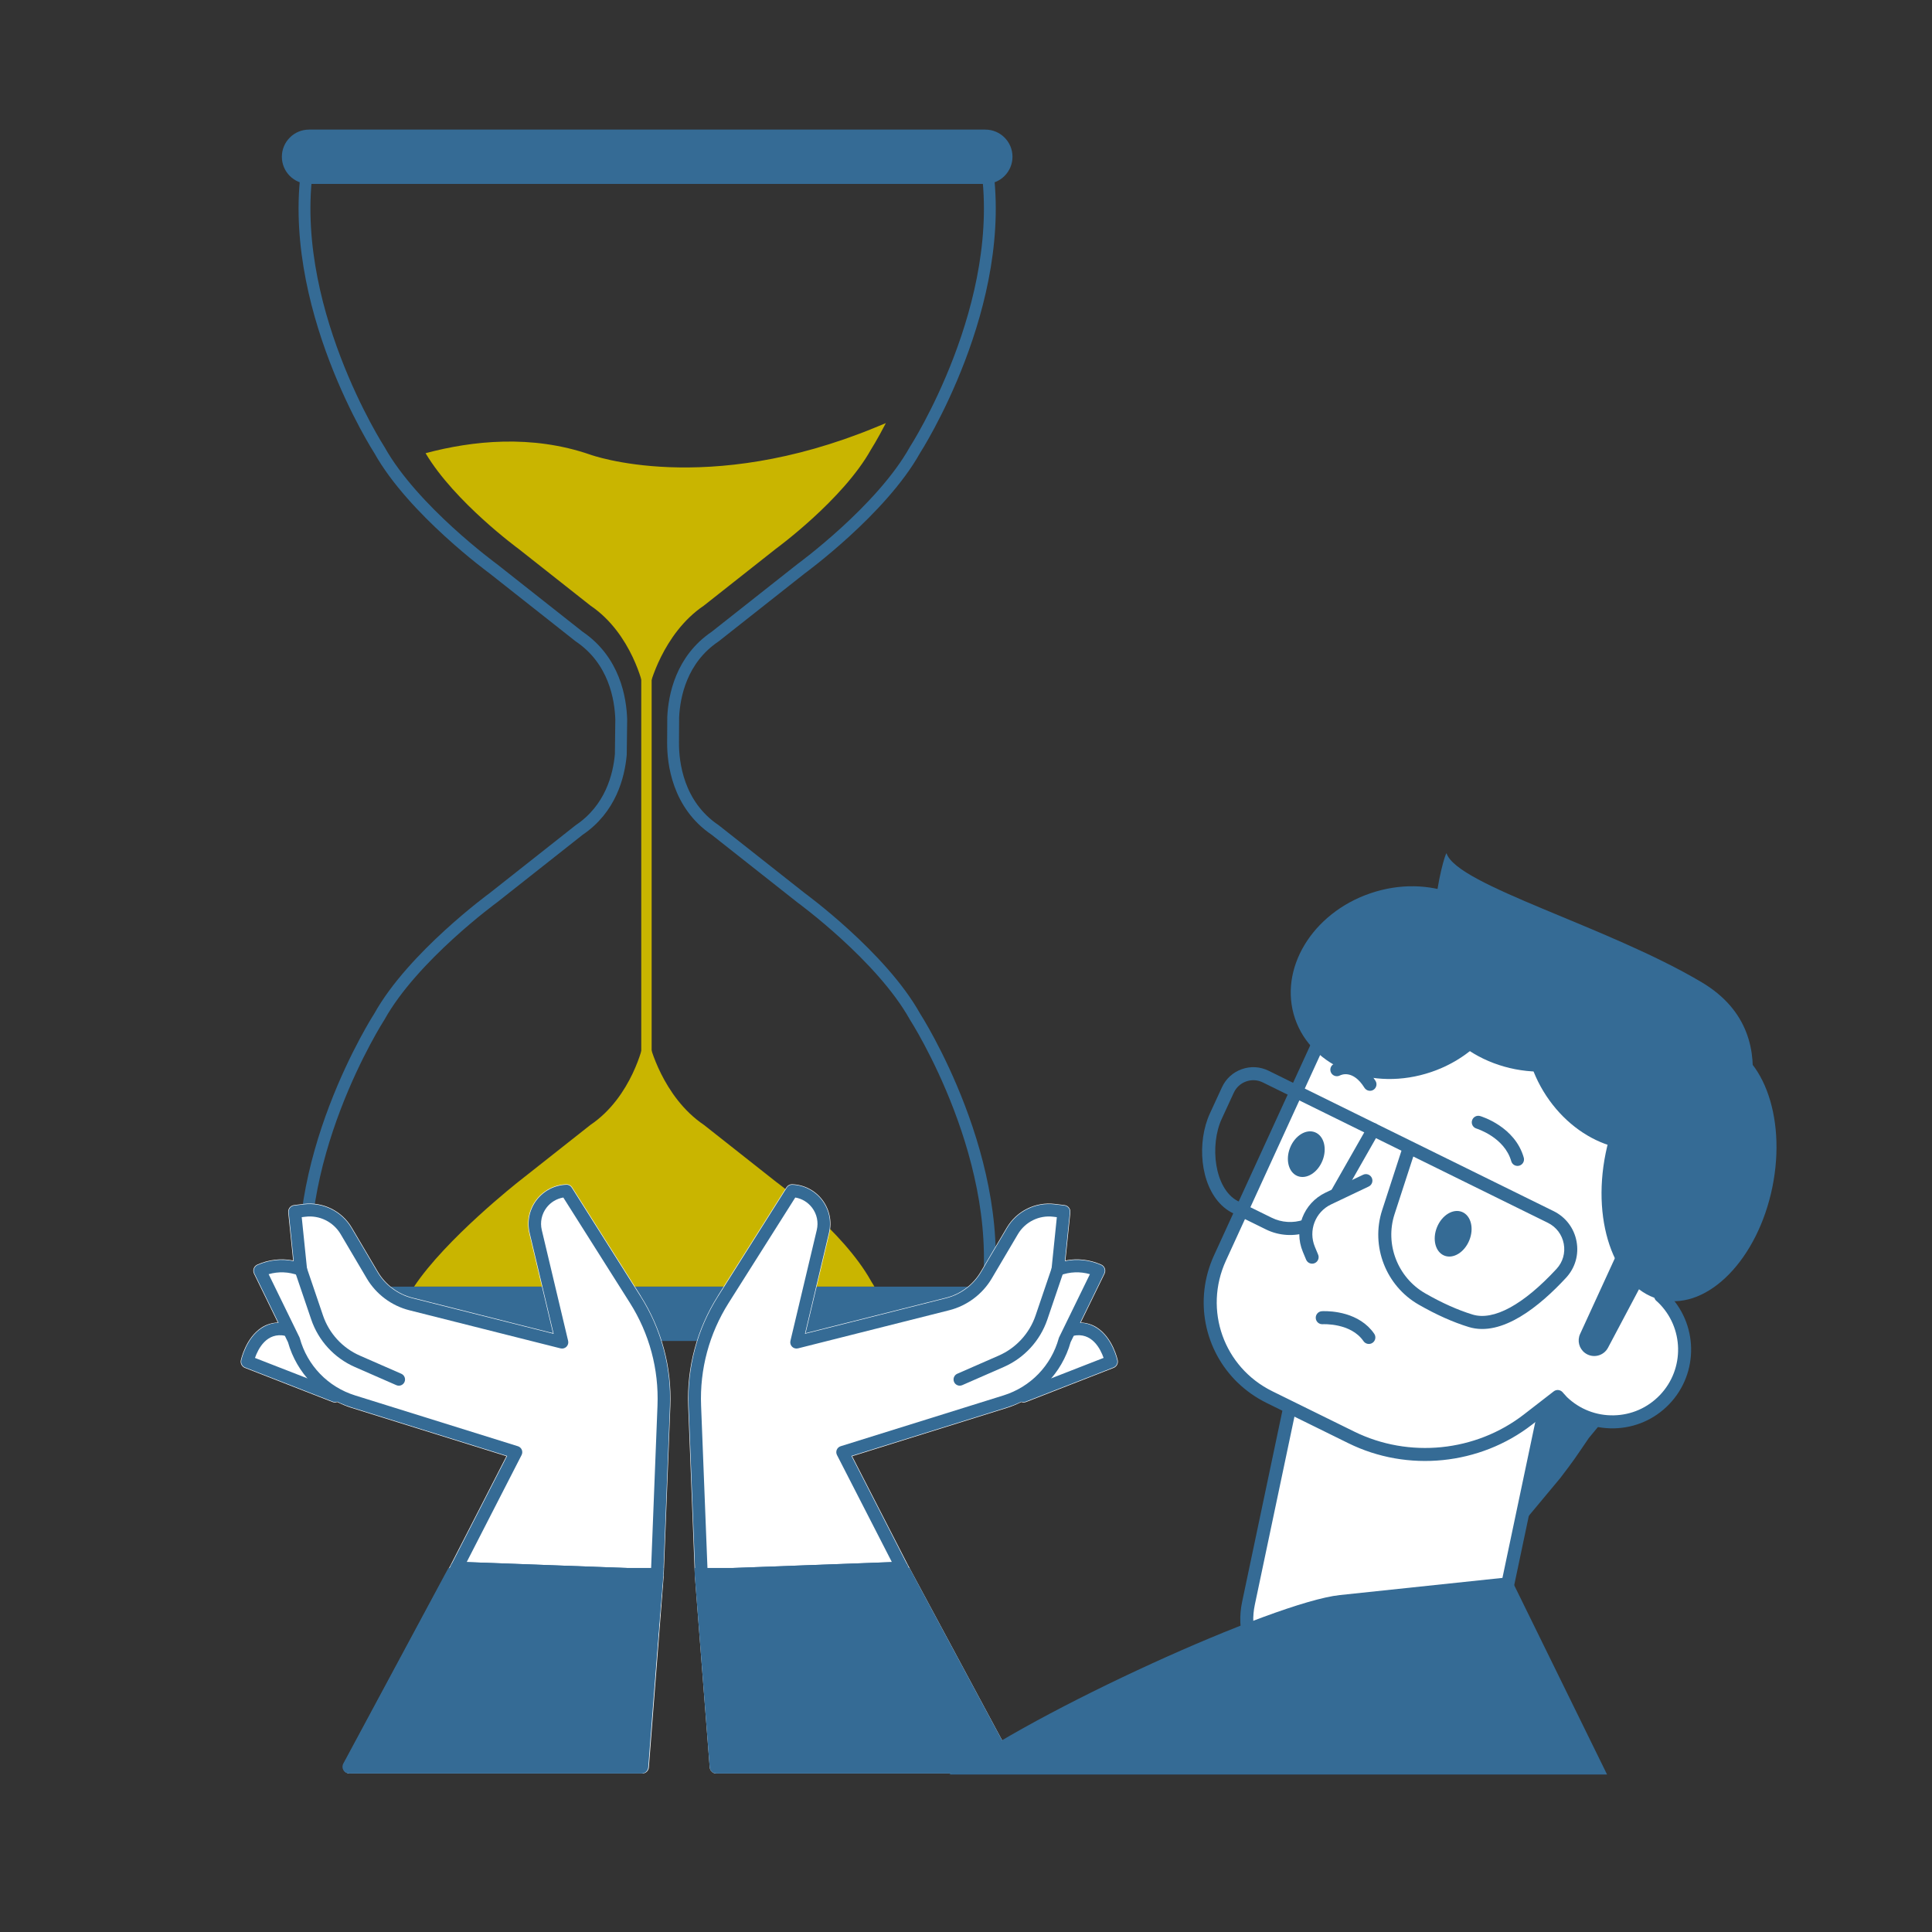 <?xml version="1.0" encoding="UTF-8"?>
<svg id="_Layer_" data-name="&amp;lt;Layer&amp;gt;" xmlns="http://www.w3.org/2000/svg" viewBox="0 0 1920.76 1920.76">
  <rect x="0" y="0" width="1920.76" height="1920.76" fill="#333333" stroke="none"/>
  <defs>
    <style>
      .cls-1 {
        fill: #356b95;
      }

      .cls-2 {
        fill: none;
        stroke: #356b95;
        stroke-linecap: round;
        stroke-linejoin: round;
        stroke-width: 11.78px;
      }

      .cls-3 {
        fill: #c9b500;
      }

      .cls-4 {
        fill: #fff;
      }
    </style>
  </defs>
  <g>
    <g>
      <path class="cls-2" d="M669.15,738.65c-.07,19.37,4.46,61.26,41.82,86.47l85.58,67.54s79.75,58.22,113.08,117.97c0,0,94.24,145.77,70.7,287.02H306.51c-23.54-141.26,70.7-287.02,70.7-287.02,33.33-59.75,113.08-117.97,113.08-117.97l85.57-67.54c31.14-21.01,39.47-53.61,41.34-75.09l.42-34.74c-.61-20.7-6.85-58.82-41.77-82.39l-85.57-67.54s-79.75-58.22-113.08-117.97c0,0-94.24-145.77-70.7-287.02h673.81c23.54,141.26-70.7,287.02-70.7,287.02-33.33,59.75-113.08,117.97-113.08,117.97l-85.58,67.54c-33.63,22.7-40.66,58.91-41.67,80.04l-.14,25.7Z"/>
      <path class="cls-1" d="M979.6,182.84H307.23c-14.91,0-27-12.09-27-27h0c0-14.91,12.09-27,27-27h672.37c14.91,0,27,12.09,27,27h0c0,14.91-12.09,27-27,27Z"/>
      <path class="cls-1" d="M979.6,1333.15H307.23c-14.91,0-27-12.09-27-27h0c0-14.91,12.09-27,27-27h672.37c14.91,0,27,12.09,27,27h0c0,14.91-12.09,27-27,27Z"/>
      <path class="cls-3" d="M870.24,424.96c-168.32,69.31-283.53,27-283.53,27-58.27-20.12-117.15-13.81-163.61-1.4,28.94,48.66,92.35,95.03,92.35,95.03l71.51,56.44c41.63,28.09,52.64,80.96,52.64,80.96h6.1s12.53-52.87,54.16-80.96l71.51-56.44s66.64-48.65,94.5-98.58c0,0,6.32-9.89,14.83-26.37-3.53,1.45-6.86,2.83-10.48,4.32Z"/>
      <path class="cls-3" d="M869.34,1279.14c-2.08-3.53-3.46-5.73-3.46-5.73-27.86-49.93-94.5-98.58-94.5-98.58l-71.51-56.44c-41.63-28.09-54.16-80.96-54.16-80.96h-6.1s-11.01,52.87-52.64,80.96l-71.51,56.44s-72.24,56.77-103.79,104.31h457.68Z"/>
    </g>
    <rect class="cls-3" x="637.53" y="590.75" width="10.32" height="608.12"/>
  </g>
  <g>
    <ellipse class="cls-1" cx="1583.32" cy="1312.3" rx="47.27" ry="59.43" transform="translate(-338.17 579.54) rotate(-18.78)"/>
    <g>
      <g>
        <path class="cls-4" d="M1328.28,1684.71l78.56-13.37c44.98-7.65,80.71-42.01,90.11-86.66l47.64-226.15-243-51.19-60.41,286.79c-11.05,52.47,34.25,99.57,87.11,90.58Z"/>
        <path class="cls-1" d="M1258.36,1669.23c-.77-.74-1.52-1.49-2.27-2.27-18.94-19.7-26.88-47.42-21.25-74.16l60.41-286.79c.74-3.5,4.17-5.74,7.67-5l243,51.19c1.69.35,3.14,1.36,4.09,2.8.94,1.44,1.26,3.19.91,4.87l-47.64,226.15c-10.02,47.56-47.45,83.55-95.36,91.7l-78.55,13.37c-25.88,4.4-52.18-3.75-71.01-21.87ZM1306.58,1315.02l-59.07,280.45c-4.82,22.88,1.71,45.66,17.92,62.51,16.11,16.78,38.72,24.26,61.77,20.34l78.56-13.37c42.64-7.25,75.95-39.28,84.86-81.61l46.31-219.82-230.33-48.52Z"/>
      </g>
      <g>
        <path class="cls-4" d="M1417.17,986.57l228.19,48.74,5.68,253.15c.57.51,1.15.99,1.71,1.52,28.61,27.45,29.56,72.89,2.12,101.51-27.45,28.62-72.9,29.56-101.51,2.12-1.72-1.65-3.18-3.44-4.69-5.22l-29.59,22.92c-50.34,38.99-118.51,45.87-175.63,17.74l-81.32-40.05c-51.16-25.2-72.97-86.53-49.22-138.37l96.11-209.74c18.88-41.2,63.84-63.78,108.17-54.31Z"/>
        <path class="cls-1" d="M1230.71,1374.82c-33.33-32.07-44.09-82.41-23.69-126.9l96.1-209.74c20.3-44.3,67.75-68.13,115.41-57.95l228.18,48.74c2.93.63,5.06,3.18,5.12,6.19l5.62,250.35c30.93,29.89,31.89,79.38,2.09,110.45-14.47,15.09-33.95,23.64-54.86,24.07-20.91.43-40.73-7.29-55.81-21.77-.31-.28-.71-.69-1.05-1.05l-24.79,19.2c-51.92,40.21-123.54,47.45-182.45,18.43l-81.32-40.05c-10.79-5.32-20.35-12.1-28.54-19.98ZM1639,1040.57l-223.18-47.67h0c-41.67-8.9-83.18,11.94-100.93,50.68l-96.1,209.74c-22.46,49.01-2.18,106.04,46.19,129.86l81.32,40.05c54.51,26.85,120.76,20.16,168.8-17.05l29.59-22.92c2.73-2.12,6.6-1.68,8.89.92l.76.9c1.11,1.31,2.27,2.38,3.49,3.85,12.59,12.08,29.14,18.53,46.58,18.17,17.44-.36,33.7-7.5,45.78-20.09,24.91-25.97,24.07-67.34-1.85-92.28l-.08-.07-1.55-1.38c-1.44-1.15-2.1-2.88-2.14-4.67l-5.57-248.03ZM1417.17,986.56l.05.04-.05-.04Z"/>
      </g>
      <ellipse class="cls-1" cx="1392.72" cy="976.93" rx="111.14" ry="93.85" transform="translate(-240.36 500.36) rotate(-18.78)"/>
      <path class="cls-1" d="M1528.63,966.09c37.92,7.36,74.3,9.27,106.08,6.52.33,6.42-.08,12.92-1.34,19.42-9.88,50.88-66.73,82.65-126.99,70.96-60.26-11.69-101.1-62.43-91.22-113.31,1.39-7.16,3.8-13.89,6.92-20.22,29.49,15.8,66.04,28.77,106.55,36.63Z"/>
      <path class="cls-1" d="M1460.75,1233.13c-4.89,11.98-16.03,18.77-24.9,15.15-8.86-3.61-12.09-16.26-7.2-28.24,4.89-11.98,16.03-18.77,24.9-15.15,8.86,3.61,12.09,16.26,7.2,28.24Z"/>
      <path class="cls-1" d="M1465.21,1120.44c-1.69-1.63-2.44-4.11-1.72-6.51,1.01-3.42,4.6-5.38,8.02-4.37,1.42.41,34.66,10.51,43.39,41.34.98,3.44-1.02,7.02-4.46,7.99-3.44.97-7.03-1.01-7.99-4.46-6.78-23.85-34.33-32.36-34.61-32.45-1.03-.3-1.91-.84-2.63-1.53Z"/>
      <path class="cls-1" d="M1314.77,1153.9c-4.82,12.01-15.93,18.85-24.81,15.29-8.88-3.57-12.18-16.19-7.36-28.2,4.82-12.01,15.93-18.85,24.81-15.29,8.88,3.57,12.18,16.19,7.36,28.2Z"/>
      <path class="cls-1" d="M1324.58,1068.14c-.46-.44-.87-.97-1.19-1.56-1.68-3.11-.61-6.97,2.46-8.7,7.97-4.49,26.93-6.79,41.64,16.68,1.9,3.03.98,7.03-2.05,8.93-3.03,1.9-7.01.95-8.92-2.04-11.45-18.3-23.1-12.91-24.39-12.24-2.54,1.33-5.59.82-7.55-1.07Z"/>
      <path class="cls-1" d="M1299.99,1254.5c-.62-.6-1.13-1.33-1.49-2.18l-3.24-7.8c-9.37-22.51.54-48.36,22.56-58.83l37.35-17.77c3.23-1.54,7.09-.19,8.63,3.06,1.54,3.23.16,7.09-3.06,8.63l-37.35,17.77c-15.78,7.51-22.88,26.03-16.17,42.17l3.24,7.8c1.37,3.3-.19,7.09-3.49,8.47-2.45,1.02-5.18.41-6.98-1.32Z"/>
      <path class="cls-1" d="M1360.29,1319.01c2.13,2.05,4.14,4.37,5.94,7,2.02,2.95,1.27,6.98-1.68,9-2.95,2.02-6.97,1.26-9-1.68-12.6-18.34-40.3-16.84-40.58-16.82-3.57.23-6.65-2.47-6.87-6.04-.23-3.56,2.46-6.64,6.02-6.88,1.28-.09,28.42-1.67,46.18,15.42Z"/>
      <path class="cls-1" d="M1214.5,1198.19c-21.58-20.77-24.69-62.94-11.61-91.31l11.97-25.95c3.91-8.48,10.91-14.87,19.71-17.98,8.8-3.12,18.26-2.56,26.63,1.56l283.35,139.56c12.05,5.94,20.38,16.93,22.83,30.14,2.44,13.14-1.36,26.29-10.41,36.09-25.84,27.95-63.59,59.14-96.74,49-15.65-4.78-32.39-12.26-49.76-22.24-32.69-18.71-47.95-58.22-36.38-93.89l19.22-59.15-137.84-67.89c-5.21-2.57-11.1-2.92-16.59-.97-5.48,1.94-9.84,5.92-12.27,11.2l-11.97,25.95c-12.16,26.38-7.35,69.16,15.55,81.54l34.17,16.82c9.81,4.83,21.36,5.55,31.69,1.97,3.38-1.18,7.06.61,8.24,3.99,1.17,3.38-.62,7.07-4,8.24-13.58,4.71-28.77,3.77-41.66-2.58l-34.38-16.93c-3.59-1.94-6.85-4.36-9.77-7.16ZM1405.07,1149.79l-18.65,57.37c-9.69,29.87,3.14,62.94,30.51,78.66,16.54,9.49,32.38,16.59,47.11,21.09,20.85,6.38,50.49-9.75,83.44-45.4,6.25-6.76,8.87-15.85,7.19-24.93-1.7-9.16-7.46-16.77-15.82-20.89l-133.77-65.89Z"/>
      <path class="cls-1" d="M1325.28,1190.15c-2.08-2-2.63-5.24-1.13-7.86l35.57-62.48c1.77-3.11,5.72-4.19,8.83-2.43,3.1,1.79,4.19,5.73,2.42,8.83l-35.57,62.48c-1.77,3.11-5.72,4.19-8.83,2.43-.48-.27-.91-.6-1.29-.97Z"/>
      <path class="cls-1" d="M1720.47,1142.7s65.46-110.17-28.6-166.1c-94.06-55.93-242.88-96.31-253.71-128.15-1.31-3.84-35.9,115.13,16.92,144.34,52.82,29.21,234.12,73.7,265.39,149.91Z"/>
    </g>
  </g>
  <path class="cls-4" d="M637.12,1288.47l-68.27-108c-1.27-2-3.36-3.18-5.87-3.1-11.83.44-22.72,6.09-29.89,15.52-7.16,9.42-9.7,21.43-6.97,32.94l23.66,99.57-139.74-35.23c-14.31-3.6-26.82-12.97-34.33-25.68l-25.95-43.97c-9.82-16.64-28.59-25.93-47.74-23.6l-9.63,1.16c-3.61.43-6.2,3.68-5.83,7.29l4.9,47.79c-11.95-2.32-24.31-.95-35.66,4.1-1.65.73-2.93,2.11-3.55,3.8-.62,1.7-.52,3.58.27,5.2l23.68,48.52c-5.81.31-11.26,1.9-16.19,5.1-15.7,10.19-20.38,31.56-20.57,32.47-.67,3.19,1.06,6.4,4.09,7.58l87.06,33.94c.8.31,1.61.46,2.41.46s1.55-.18,2.28-.45c4.46,2.2,9.05,4.19,13.89,5.7l154.32,48.16-55.4,108.03-106.2,197.65c-1.11,2.06-1.05,4.56.15,6.57,1.2,2.01,3.37,3.24,5.71,3.24h290.69c3.48,0,6.37-2.68,6.64-6.14l14.75-190.35s-.02-.09-.02-.13c0-.04.03-.08.03-.12l6.61-168.54c1.52-38.79-8.64-76.64-29.38-109.45Z"/>
  <path class="cls-1" d="M653.24,1572.39c-.08,0-.15,0-.23,0l-199.21-7.38c-2.11-.08-4.04-1.23-5.11-3.05-1.07-1.83-1.13-4.08-.17-5.96l55.67-108.55-154.85-48.32c-30.76-9.6-54.28-33.79-63.04-64.76l-33.35-68.32c-.74-1.51-.83-3.25-.25-4.83.57-1.58,1.77-2.86,3.3-3.54,11.44-5.08,23.95-6.43,36-3.94l-4.97-48.42c-.34-3.36,2.07-6.38,5.42-6.78l9.63-1.16c18.99-2.25,37.56,6.89,47.28,23.38l25.95,43.97c7.56,12.82,20.18,22.26,34.62,25.9l140.48,35.41-23.84-100.31c-2.7-11.38-.19-23.24,6.89-32.55,7.08-9.31,17.85-14.9,29.53-15.33,2.33-.13,4.28,1.02,5.46,2.88l68.27,108c20.69,32.73,30.82,70.49,29.31,109.18l-6.61,168.54c-.13,3.33-2.87,5.95-6.18,5.95ZM463.98,1552.99l183.32,6.79,6.37-162.37c1.41-36.18-8.06-71.48-27.4-102.08l-66.23-104.77c-6.62,1.11-12.59,4.67-16.71,10.1-4.83,6.35-6.54,14.43-4.7,22.19l26.2,110.24c.5,2.1-.14,4.32-1.68,5.84-1.54,1.52-3.76,2.12-5.86,1.6l-150.38-37.91c-17.62-4.44-33.02-15.97-42.25-31.61l-25.95-43.97c-7.23-12.25-21.01-19.14-35.14-17.37l-3.59.43,5.28,51.5c.22,2.14-.69,4.25-2.41,5.56-1.72,1.31-3.99,1.62-6,.84-9.74-3.66-20.07-4.04-29.76-1.22l30.59,62.67c.17.34.3.7.4,1.06,7.5,27.17,28.05,48.4,54.95,56.79l161.87,50.52c1.74.54,3.16,1.83,3.87,3.52.7,1.68.63,3.59-.2,5.22l-54.59,106.44Z"/>
  <path class="cls-1" d="M396.48,1377.61c-.83,0-1.67-.16-2.48-.52l-41.2-18.03c-20.41-8.92-36.24-26.16-43.4-47.26l-16.16-47.58c-1.1-3.23.63-6.75,3.87-7.85,3.26-1.09,6.76.64,7.85,3.88l16.16,47.58c6.05,17.82,19.41,32.36,36.65,39.9l41.2,18.03c3.13,1.37,4.56,5.02,3.19,8.15-1.02,2.33-3.29,3.71-5.67,3.71Z"/>
  <path class="cls-1" d="M333.03,1393.85c-.75,0-1.51-.13-2.25-.42l-87.06-33.94c-2.82-1.1-4.43-4.08-3.81-7.05.19-.89,4.83-22.09,20.37-32.17,7.62-4.95,16.4-6.39,26.09-4.32,3.34.71,5.47,4.01,4.76,7.35-.71,3.35-3.99,5.49-7.35,4.76-18.71-4.02-27.2,13.08-30.29,21.96l81.79,31.89c3.19,1.24,4.76,4.83,3.52,8.02-.95,2.45-3.29,3.94-5.77,3.94Z"/>
  <path class="cls-1" d="M347.78,1762.74c-.99,0-1.99-.24-2.92-.74-3.01-1.62-4.14-5.37-2.52-8.39l106.24-197.73c1.12-2.08,3.27-3.43,5.68-3.25l199.21,7.38c1.69.06,3.28.81,4.4,2.08,1.12,1.26,1.67,2.93,1.54,4.62l-14.76,177.04c-.28,3.41-3.28,6.01-6.68,5.65-3.41-.28-5.94-3.27-5.66-6.68l14.22-170.58-188.87-7-104.42,194.33c-1.12,2.08-3.25,3.26-5.46,3.26Z"/>
  <path class="cls-4" d="M713.55,1288.47l68.27-108c1.27-2,3.36-3.18,5.87-3.1,11.83.44,22.72,6.09,29.89,15.52,7.16,9.42,9.7,21.43,6.97,32.94l-23.66,99.57,139.74-35.23c14.31-3.6,26.82-12.97,34.33-25.68l25.95-43.97c9.82-16.64,28.59-25.93,47.74-23.6l9.63,1.16c3.61.43,6.2,3.68,5.83,7.29l-4.9,47.79c11.95-2.32,24.31-.95,35.66,4.1,1.65.73,2.93,2.11,3.55,3.8.62,1.7.52,3.58-.27,5.2l-23.68,48.52c5.81.31,11.26,1.9,16.19,5.1,15.7,10.19,20.38,31.56,20.57,32.47.67,3.19-1.06,6.4-4.1,7.58l-87.06,33.94c-.8.31-1.61.46-2.41.46s-1.55-.18-2.28-.45c-4.46,2.2-9.05,4.19-13.89,5.7l-154.32,48.16,55.4,108.03,106.2,197.65c1.11,2.06,1.05,4.56-.15,6.57-1.2,2.01-3.37,3.24-5.71,3.24h-290.69c-3.48,0-6.37-2.68-6.64-6.14l-14.76-190.35s.02-.09.02-.13c0-.04-.03-.08-.03-.12l-6.61-168.54c-1.52-38.79,8.64-76.64,29.38-109.45Z"/>
  <path class="cls-1" d="M697.43,1572.39c-3.31,0-6.05-2.62-6.18-5.95l-6.61-168.54c-1.52-38.69,8.61-76.44,29.31-109.18l68.27-108c1.18-1.86,3.22-2.99,5.46-2.88,11.69.43,22.45,6.02,29.53,15.33,7.08,9.31,9.59,21.17,6.89,32.55l-23.84,100.31,140.48-35.41c14.44-3.64,27.05-13.08,34.62-25.9l25.95-43.97c9.73-16.48,28.33-25.62,47.29-23.38l9.63,1.16c3.35.4,5.76,3.42,5.42,6.78l-4.97,48.46c12.17-2.5,24.61-1.15,36,3.91,1.54.68,2.73,1.96,3.3,3.54.58,1.58.48,3.32-.25,4.83l-33.35,68.32c-8.76,30.97-32.28,55.16-63.04,64.76l-154.85,48.32,55.67,108.55c.97,1.88.9,4.13-.17,5.96-1.07,1.83-3,2.97-5.11,3.05l-199.21,7.38c-.08,0-.16,0-.23,0ZM790.64,1190.56l-66.23,104.77c-19.34,30.61-28.82,65.91-27.4,102.08l6.37,162.37,183.32-6.79-54.59-106.44c-.83-1.63-.91-3.54-.2-5.22.71-1.69,2.12-2.97,3.87-3.52l161.87-50.52c26.91-8.39,47.45-29.63,54.95-56.79.1-.36.24-.73.4-1.06l30.59-62.67c-9.68-2.81-19.99-2.44-29.59,1.15-2.01.74-4.38.46-6.08-.85-1.7-1.31-2.72-3.36-2.5-5.48l5.28-51.5-3.59-.43c-14.07-1.74-27.91,5.12-35.15,17.38l-25.95,43.96c-9.23,15.65-24.63,27.17-42.25,31.61l-150.38,37.91c-2.11.52-4.32-.08-5.86-1.6-1.54-1.52-2.18-3.74-1.68-5.84l26.2-110.24c1.84-7.76.13-15.85-4.69-22.19-4.13-5.43-10.09-9-16.71-10.1Z"/>
  <path class="cls-1" d="M954.19,1377.61c-2.38,0-4.66-1.38-5.67-3.71-1.37-3.13.06-6.78,3.19-8.15l41.2-18.03c17.24-7.54,30.59-22.08,36.64-39.9l16.16-47.58c1.1-3.24,4.6-4.97,7.85-3.88,3.24,1.1,4.97,4.62,3.87,7.85l-16.16,47.58c-7.17,21.11-22.98,38.33-43.4,47.26l-41.2,18.03c-.81.36-1.65.52-2.48.52Z"/>
  <path class="cls-1" d="M1017.64,1393.85c-2.48,0-4.82-1.49-5.77-3.94-1.24-3.19.33-6.78,3.52-8.02l81.79-31.89c-3.09-8.87-11.62-25.96-30.29-21.96-3.36.73-6.63-1.41-7.35-4.75-.72-3.34,1.41-6.64,4.76-7.35,9.68-2.07,18.47-.62,26.09,4.32,15.54,10.08,20.18,31.28,20.37,32.17.63,2.96-.99,5.95-3.81,7.05l-87.06,33.94c-.74.29-1.5.42-2.25.42Z"/>
  <path class="cls-1" d="M1002.88,1762.74c-2.21,0-4.34-1.18-5.46-3.26l-104.42-194.33-188.87,7,14.22,170.58c.28,3.41-2.25,6.4-5.66,6.68-3.45.35-6.4-2.24-6.68-5.65l-14.76-177.04c-.14-1.69.41-3.36,1.54-4.62,1.12-1.27,2.71-2.02,4.4-2.08l199.21-7.38c2.41-.15,4.56,1.17,5.68,3.25l106.24,197.73c1.62,3.02.49,6.77-2.52,8.39-.93.5-1.93.74-2.92.74Z"/>
  <path class="cls-1" d="M943.85,1764.17c83.51-62.8,323.02-171.51,388.14-178.38l169.42-17.89,96.3,196.27h-653.86Z"/>
  <path class="cls-1" d="M690.78,1566.46s.03.08.03.12c0,.05-.02.08-.02.13l14.76,190.35c.27,3.47,3.16,6.14,6.64,6.14h290.69c2.34,0,4.51-1.23,5.71-3.24,1.2-2.01,1.26-4.5.15-6.56l-104.55-194.58h-213.71l.3,7.64Z"/>
  <path class="cls-1" d="M659.23,1566.46s-.03.08-.03.12c0,.05.02.08.02.13l-14.75,190.35c-.27,3.47-3.16,6.14-6.64,6.14h-290.69c-2.34,0-4.51-1.23-5.71-3.24-1.2-2.01-1.26-4.5-.15-6.56l104.55-194.58h213.71l-.3,7.64Z"/>
  <path class="cls-1" d="M1519.34,1507.68l31.79-38.14c13.69-17.96,13.79-18.31,28.37-39.78l16.83-20.38s-46.18-13.04-48.59-16.56c-15.46-22.64-28.4,114.86-28.4,114.86Z"/>
  <ellipse class="cls-1" cx="1679.25" cy="1163.41" rx="131.85" ry="84.57" transform="translate(203.61 2576.18) rotate(-78.47)"/>
  <ellipse class="cls-1" cx="1607.85" cy="1042.91" rx="84.57" ry="106.32" transform="translate(-308.54 1059.59) rotate(-33.47)"/>
  <path class="cls-1" d="M1570.91,1326.22c-3.04,6.63-1.04,14.48,4.81,18.84h0c7.6,5.67,18.47,3.23,22.92-5.15l59.01-111.35-41.13-1.75"/>
</svg>